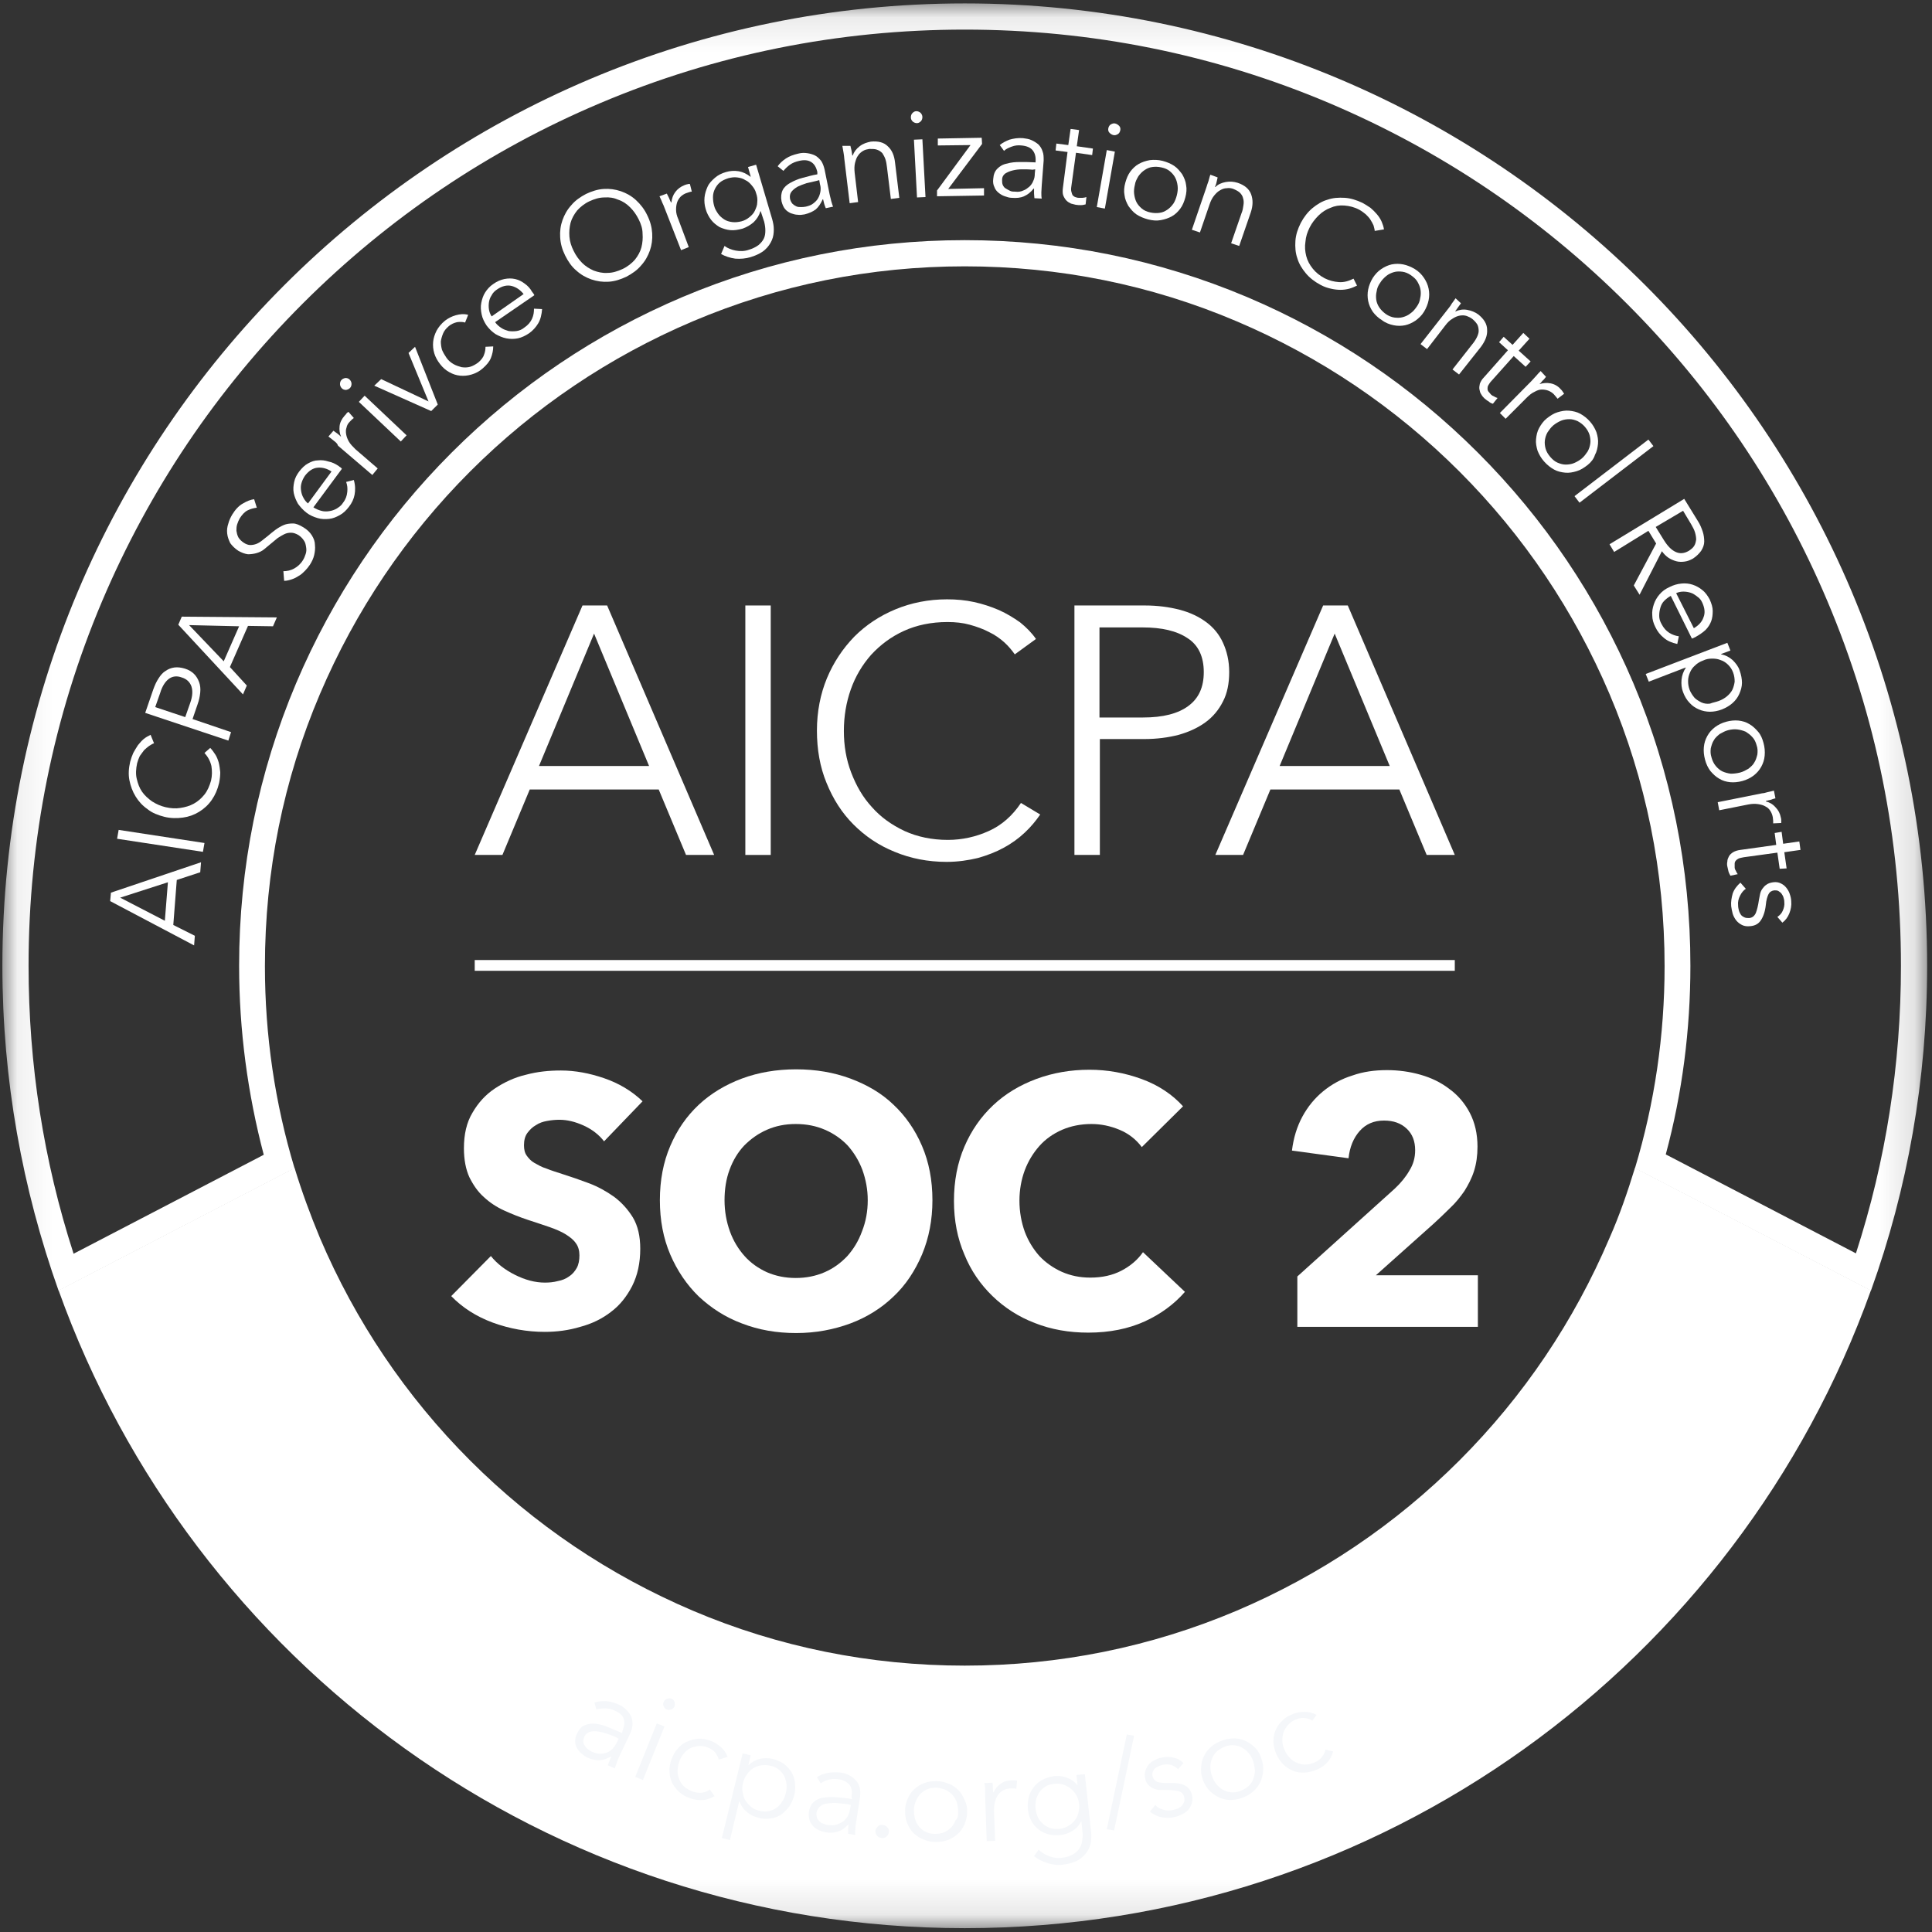 <svg width="56" height="56" viewBox="0 0 56 56" fill="none" xmlns="http://www.w3.org/2000/svg">
<rect x="0" y="0" width="56" height="56" fill="#333333" stroke="none"/>
<g clip-path="url(#clip0_3220_3675)">
<mask id="mask0_3220_3675" style="mask-type:luminance" maskUnits="userSpaceOnUse" x="0" y="0" width="56" height="56">
<path d="M55.859 0.099H0.069V55.889H55.859V0.099Z" fill="white"/>
</mask>
<g mask="url(#mask0_3220_3675)">
<path d="M27.964 0.858C31.624 0.858 35.183 1.572 38.53 2.989C41.766 4.362 44.667 6.314 47.156 8.802C49.644 11.291 51.608 14.203 52.969 17.427C54.386 20.775 55.1 24.323 55.1 27.994C55.1 30.851 54.665 33.64 53.795 36.329L48.283 33.461C48.762 31.687 48.997 29.846 48.997 27.994C48.997 25.149 48.439 22.393 47.345 19.804C46.285 17.305 44.768 15.051 42.837 13.12C40.907 11.19 38.653 9.673 36.154 8.613C33.565 7.519 30.809 6.961 27.964 6.961C25.119 6.961 22.363 7.519 19.774 8.613C17.275 9.673 15.021 11.19 13.09 13.12C11.16 15.051 9.643 17.305 8.583 19.804C7.489 22.393 6.931 25.149 6.931 27.994C6.931 29.857 7.177 31.698 7.645 33.472L2.133 36.34C1.263 33.651 0.828 30.851 0.828 27.994C0.828 24.334 1.542 20.775 2.959 17.427C4.331 14.192 6.284 11.291 8.772 8.802C11.261 6.314 14.173 4.35 17.397 2.989C20.745 1.572 24.304 0.858 27.964 0.858ZM27.964 0.099C12.555 0.099 0.069 12.585 0.069 27.994C0.069 31.297 0.649 34.466 1.698 37.411L8.538 33.863C7.969 31.977 7.679 30.014 7.679 28.005C7.679 25.26 8.214 22.605 9.274 20.116C10.301 17.706 11.763 15.531 13.626 13.667C15.489 11.804 17.665 10.342 20.075 9.316C22.575 8.256 25.23 7.72 27.964 7.72C30.698 7.72 33.364 8.256 35.852 9.316C38.263 10.342 40.438 11.804 42.302 13.667C44.165 15.531 45.627 17.706 46.653 20.116C47.713 22.616 48.249 25.271 48.249 28.005C48.249 30.014 47.959 31.977 47.39 33.863L54.23 37.411C55.29 34.466 55.859 31.297 55.859 27.994C55.859 12.585 43.373 0.099 27.964 0.099Z" fill="#fff"/>
<path d="M27.964 55.889C40.07 55.889 50.369 48.179 54.23 37.4L47.39 33.852C47.178 34.544 46.944 35.224 46.653 35.883C45.627 38.293 44.165 40.468 42.302 42.332C40.439 44.195 38.263 45.657 35.853 46.684C33.353 47.743 30.698 48.279 27.964 48.279C25.23 48.279 22.564 47.743 20.075 46.684C17.665 45.657 15.489 44.195 13.626 42.332C11.763 40.468 10.301 38.293 9.274 35.883C8.995 35.213 8.75 34.544 8.538 33.852L1.698 37.4C5.559 48.179 15.858 55.889 27.964 55.889Z" fill="#fff"/>
<path d="M14.563 24.781H13.76L16.884 17.55H17.598L20.7 24.781H19.885L19.093 22.884H15.355L14.563 24.781ZM15.623 22.203H18.814L17.219 18.365L15.623 22.203Z" fill="#fff"/>
<path d="M22.329 24.781H21.604V17.55H22.34V24.781H22.329Z" fill="#fff"/>
<path d="M30.151 23.609C30.028 23.788 29.883 23.966 29.704 24.133C29.526 24.301 29.325 24.446 29.102 24.568C28.879 24.691 28.622 24.792 28.343 24.87C28.064 24.937 27.763 24.982 27.439 24.982C26.893 24.982 26.39 24.881 25.933 24.691C25.464 24.502 25.074 24.234 24.739 23.899C24.404 23.564 24.148 23.163 23.958 22.694C23.768 22.236 23.679 21.723 23.679 21.177C23.679 20.63 23.78 20.116 23.969 19.659C24.159 19.202 24.427 18.8 24.762 18.454C25.096 18.119 25.498 17.851 25.955 17.662C26.413 17.472 26.915 17.372 27.451 17.372C27.718 17.372 27.975 17.394 28.232 17.45C28.488 17.506 28.723 17.584 28.957 17.684C29.18 17.784 29.381 17.907 29.57 18.041C29.749 18.186 29.905 18.342 30.028 18.521L29.414 18.967C29.336 18.856 29.236 18.733 29.113 18.621C28.99 18.51 28.834 18.398 28.667 18.32C28.499 18.231 28.31 18.164 28.109 18.108C27.908 18.052 27.696 18.03 27.462 18.03C26.993 18.03 26.569 18.119 26.201 18.287C25.833 18.454 25.52 18.688 25.252 18.978C24.996 19.268 24.795 19.603 24.661 19.983C24.527 20.362 24.46 20.764 24.46 21.188C24.46 21.612 24.527 22.014 24.672 22.393C24.817 22.772 25.007 23.107 25.275 23.397C25.531 23.687 25.844 23.91 26.223 24.089C26.591 24.256 27.015 24.345 27.473 24.345C27.886 24.345 28.287 24.256 28.656 24.089C29.035 23.921 29.347 23.642 29.593 23.274L30.151 23.609Z" fill="#fff"/>
<path d="M31.143 17.55H33.185C33.553 17.55 33.888 17.595 34.189 17.673C34.491 17.751 34.748 17.874 34.959 18.03C35.172 18.186 35.339 18.387 35.45 18.633C35.562 18.878 35.629 19.157 35.629 19.481C35.629 19.804 35.573 20.094 35.45 20.329C35.328 20.574 35.16 20.775 34.948 20.931C34.736 21.087 34.48 21.21 34.167 21.299C33.866 21.377 33.531 21.422 33.163 21.422H31.88V24.781H31.143V17.55ZM31.88 20.797H33.13C33.71 20.797 34.145 20.686 34.446 20.462C34.748 20.239 34.892 19.916 34.892 19.481C34.892 19.034 34.736 18.699 34.424 18.499C34.111 18.287 33.676 18.186 33.118 18.186H31.869V20.797H31.88Z" fill="#fff"/>
<path d="M36.031 24.781H35.227L38.352 17.55H39.066L42.168 24.781H41.353L40.561 22.884H36.823L36.031 24.781ZM37.091 22.203H40.282L38.686 18.365L37.091 22.203Z" fill="#fff"/>
<path d="M17.509 33.082C17.364 32.892 17.163 32.736 16.917 32.624C16.672 32.513 16.438 32.457 16.215 32.457C16.103 32.457 15.98 32.468 15.857 32.491C15.735 32.513 15.634 32.547 15.534 32.613C15.433 32.669 15.355 32.747 15.288 32.837C15.221 32.926 15.188 33.048 15.188 33.194C15.188 33.316 15.21 33.417 15.266 33.495C15.322 33.573 15.389 33.651 15.489 33.707C15.59 33.763 15.701 33.83 15.846 33.874C15.98 33.93 16.136 33.975 16.304 34.031C16.549 34.108 16.806 34.198 17.074 34.298C17.341 34.399 17.576 34.532 17.799 34.689C18.022 34.856 18.201 35.057 18.346 35.291C18.491 35.537 18.558 35.838 18.558 36.195C18.558 36.608 18.48 36.965 18.323 37.277C18.167 37.579 17.966 37.835 17.71 38.025C17.453 38.226 17.152 38.371 16.817 38.46C16.482 38.561 16.136 38.605 15.79 38.605C15.277 38.605 14.775 38.516 14.284 38.337C13.804 38.159 13.403 37.902 13.079 37.568L14.228 36.407C14.407 36.63 14.641 36.809 14.931 36.954C15.221 37.099 15.512 37.177 15.79 37.177C15.924 37.177 16.047 37.166 16.17 37.132C16.293 37.11 16.404 37.065 16.493 36.999C16.583 36.943 16.661 36.853 16.717 36.753C16.772 36.653 16.795 36.53 16.795 36.385C16.795 36.251 16.761 36.128 16.694 36.039C16.627 35.938 16.527 35.86 16.404 35.782C16.281 35.704 16.125 35.637 15.936 35.57C15.746 35.503 15.534 35.436 15.3 35.358C15.065 35.28 14.842 35.191 14.619 35.09C14.396 34.99 14.195 34.856 14.028 34.7C13.849 34.544 13.715 34.343 13.604 34.12C13.503 33.897 13.447 33.618 13.447 33.283C13.447 32.881 13.525 32.535 13.693 32.256C13.86 31.966 14.072 31.732 14.34 31.553C14.608 31.375 14.909 31.23 15.244 31.152C15.579 31.062 15.913 31.029 16.259 31.029C16.672 31.029 17.085 31.107 17.509 31.252C17.933 31.397 18.312 31.62 18.625 31.922L17.509 33.082Z" fill="#fff"/>
<path d="M27.027 34.789C27.027 35.358 26.926 35.883 26.725 36.363C26.525 36.831 26.257 37.244 25.9 37.579C25.554 37.913 25.13 38.181 24.65 38.36C24.17 38.538 23.646 38.639 23.077 38.639C22.508 38.639 21.994 38.549 21.503 38.36C21.024 38.181 20.611 37.913 20.254 37.579C19.908 37.244 19.629 36.831 19.428 36.363C19.227 35.894 19.127 35.369 19.127 34.789C19.127 34.209 19.227 33.684 19.428 33.216C19.629 32.747 19.897 32.357 20.254 32.022C20.6 31.698 21.024 31.442 21.503 31.263C21.983 31.085 22.508 30.995 23.077 30.995C23.646 30.995 24.17 31.085 24.65 31.263C25.13 31.442 25.554 31.687 25.9 32.022C26.245 32.346 26.525 32.747 26.725 33.216C26.926 33.684 27.027 34.209 27.027 34.789ZM25.152 34.789C25.152 34.477 25.096 34.187 24.996 33.908C24.895 33.64 24.75 33.406 24.572 33.205C24.393 33.015 24.17 32.859 23.913 32.747C23.657 32.636 23.378 32.58 23.065 32.58C22.753 32.58 22.485 32.636 22.229 32.747C21.972 32.859 21.76 33.015 21.57 33.205C21.392 33.395 21.247 33.629 21.146 33.908C21.046 34.175 21.001 34.477 21.001 34.789C21.001 35.113 21.057 35.414 21.157 35.693C21.258 35.972 21.403 36.206 21.581 36.407C21.76 36.608 21.983 36.764 22.229 36.876C22.485 36.987 22.764 37.043 23.065 37.043C23.367 37.043 23.646 36.987 23.902 36.876C24.159 36.764 24.371 36.608 24.561 36.407C24.739 36.206 24.884 35.972 24.985 35.693C25.096 35.414 25.152 35.113 25.152 34.789Z" fill="#fff"/>
<path d="M33.175 38.304C32.706 38.516 32.159 38.627 31.546 38.627C30.988 38.627 30.475 38.538 29.995 38.349C29.526 38.17 29.113 37.902 28.767 37.567C28.422 37.233 28.142 36.831 27.953 36.362C27.752 35.894 27.651 35.38 27.651 34.811C27.651 34.231 27.752 33.707 27.953 33.238C28.154 32.769 28.433 32.368 28.79 32.033C29.147 31.698 29.56 31.453 30.039 31.274C30.519 31.096 31.032 31.007 31.579 31.007C32.093 31.007 32.594 31.096 33.085 31.274C33.576 31.453 33.978 31.721 34.291 32.067L33.096 33.249C32.929 33.026 32.717 32.859 32.449 32.747C32.182 32.636 31.914 32.58 31.635 32.58C31.334 32.58 31.044 32.636 30.787 32.747C30.53 32.859 30.307 33.015 30.128 33.216C29.95 33.417 29.805 33.651 29.704 33.919C29.604 34.187 29.549 34.488 29.549 34.8C29.549 35.124 29.604 35.425 29.704 35.704C29.805 35.972 29.95 36.206 30.128 36.407C30.307 36.597 30.53 36.753 30.776 36.864C31.032 36.976 31.3 37.032 31.602 37.032C31.947 37.032 32.249 36.965 32.505 36.831C32.762 36.697 32.974 36.519 33.13 36.295L34.346 37.445C34.034 37.802 33.644 38.092 33.175 38.304Z" fill="#fff"/>
<path d="M37.604 38.427V36.999L40.427 34.454C40.606 34.287 40.751 34.108 40.852 33.93C40.963 33.752 41.019 33.562 41.019 33.339C41.019 33.082 40.941 32.87 40.773 32.714C40.606 32.558 40.394 32.48 40.115 32.48C39.825 32.48 39.59 32.58 39.412 32.781C39.233 32.982 39.122 33.249 39.088 33.573L37.448 33.35C37.493 32.982 37.593 32.658 37.749 32.368C37.906 32.078 38.107 31.832 38.352 31.631C38.598 31.431 38.876 31.274 39.2 31.174C39.513 31.063 39.847 31.018 40.204 31.018C40.539 31.018 40.863 31.063 41.175 31.152C41.487 31.241 41.766 31.375 42.012 31.565C42.257 31.743 42.458 31.978 42.603 32.256C42.748 32.535 42.826 32.859 42.826 33.238C42.826 33.495 42.793 33.729 42.726 33.941C42.659 34.153 42.559 34.343 42.447 34.522C42.324 34.7 42.19 34.867 42.034 35.012C41.878 35.169 41.722 35.314 41.554 35.47L39.88 36.965H42.837V38.46H37.604V38.427Z" fill="#fff"/>
<path d="M42.168 27.827H13.76V28.139H42.168V27.827Z" fill="#fff"/>
<path d="M5.648 27.124L5.626 27.403L3.193 26.119L3.216 25.874L5.827 24.993L5.804 25.283L5.124 25.506L5.023 26.811L5.648 27.124ZM4.778 26.689L4.867 25.573L3.483 26.019L4.778 26.689Z" fill="#fff"/>
<path d="M5.927 24.435L5.882 24.691L3.394 24.312L3.439 24.055L5.927 24.435Z" fill="#fff"/>
<path d="M6.094 21.679C6.15 21.735 6.195 21.801 6.239 21.868C6.284 21.935 6.317 22.024 6.34 22.103C6.362 22.192 6.373 22.281 6.384 22.382C6.384 22.482 6.373 22.582 6.351 22.694C6.306 22.884 6.239 23.04 6.139 23.185C6.038 23.33 5.916 23.442 5.771 23.531C5.626 23.62 5.469 23.676 5.302 23.698C5.135 23.721 4.945 23.721 4.766 23.676C4.588 23.631 4.409 23.564 4.275 23.453C4.13 23.352 4.019 23.23 3.93 23.085C3.84 22.939 3.785 22.783 3.751 22.616C3.718 22.448 3.729 22.27 3.773 22.08C3.796 21.991 3.829 21.902 3.863 21.824C3.907 21.746 3.952 21.668 3.997 21.601C4.052 21.534 4.108 21.467 4.164 21.422C4.231 21.366 4.298 21.333 4.365 21.299L4.465 21.545C4.421 21.556 4.376 21.589 4.32 21.623C4.275 21.656 4.22 21.701 4.175 21.746C4.13 21.801 4.097 21.857 4.052 21.913C4.019 21.98 3.997 22.047 3.974 22.125C3.941 22.281 3.93 22.437 3.963 22.571C3.997 22.716 4.041 22.839 4.119 22.951C4.197 23.062 4.298 23.151 4.409 23.23C4.532 23.308 4.655 23.363 4.8 23.397C4.945 23.43 5.09 23.442 5.224 23.419C5.369 23.397 5.492 23.363 5.614 23.297C5.737 23.23 5.838 23.14 5.927 23.029C6.016 22.917 6.072 22.783 6.117 22.627C6.15 22.482 6.15 22.348 6.128 22.203C6.094 22.058 6.027 21.935 5.927 21.824L6.094 21.679Z" fill="#fff"/>
<path d="M4.209 20.663L4.443 19.983C4.488 19.86 4.532 19.759 4.599 19.659C4.655 19.57 4.722 19.492 4.8 19.447C4.878 19.391 4.967 19.358 5.057 19.347C5.146 19.335 5.246 19.347 5.358 19.38C5.47 19.414 5.559 19.469 5.626 19.536C5.693 19.603 5.737 19.681 5.771 19.771C5.804 19.86 5.815 19.96 5.804 20.072C5.793 20.183 5.771 20.295 5.726 20.418L5.581 20.842L6.697 21.221L6.619 21.467L4.209 20.663ZM5.369 20.786L5.514 20.373C5.581 20.183 5.592 20.027 5.548 19.893C5.503 19.771 5.414 19.681 5.269 19.637C5.124 19.581 4.99 19.603 4.889 19.681C4.789 19.759 4.7 19.893 4.644 20.083L4.499 20.496L5.369 20.786Z" fill="#fff"/>
<path d="M7.154 19.871L7.043 20.128L5.168 18.108L5.269 17.874L8.025 17.896L7.913 18.153L7.188 18.142L6.664 19.335L7.154 19.871ZM6.485 19.168L6.931 18.153L5.481 18.119L6.485 19.168Z" fill="#fff"/>
<path d="M7.444 14.716C7.355 14.727 7.266 14.749 7.176 14.794C7.087 14.839 7.02 14.917 6.953 15.017C6.92 15.073 6.898 15.129 6.875 15.196C6.853 15.263 6.853 15.33 6.853 15.385C6.864 15.452 6.875 15.508 6.909 15.575C6.942 15.631 6.998 15.687 7.065 15.731C7.132 15.776 7.199 15.798 7.255 15.798C7.31 15.798 7.377 15.787 7.433 15.765C7.489 15.743 7.545 15.709 7.6 15.664C7.656 15.62 7.712 15.575 7.768 15.531C7.835 15.475 7.913 15.408 7.991 15.352C8.069 15.296 8.147 15.252 8.225 15.218C8.303 15.185 8.393 15.173 8.493 15.173C8.582 15.173 8.683 15.218 8.794 15.285C8.906 15.352 8.984 15.43 9.04 15.519C9.096 15.609 9.129 15.698 9.129 15.798C9.14 15.899 9.129 15.988 9.107 16.088C9.084 16.189 9.04 16.278 8.984 16.367C8.939 16.434 8.895 16.49 8.839 16.546C8.783 16.602 8.727 16.657 8.66 16.691C8.594 16.736 8.527 16.769 8.46 16.791C8.393 16.814 8.315 16.836 8.236 16.836L8.214 16.557C8.315 16.557 8.426 16.535 8.527 16.479C8.627 16.423 8.716 16.345 8.783 16.233C8.817 16.178 8.839 16.122 8.861 16.055C8.884 15.988 8.884 15.921 8.872 15.854C8.861 15.787 8.85 15.72 8.806 15.664C8.772 15.609 8.716 15.553 8.649 15.508C8.571 15.464 8.504 15.441 8.437 15.441C8.37 15.441 8.303 15.452 8.236 15.486C8.17 15.519 8.114 15.553 8.047 15.597C7.991 15.642 7.924 15.698 7.857 15.754C7.79 15.809 7.723 15.865 7.656 15.921C7.589 15.977 7.511 16.01 7.433 16.033C7.355 16.055 7.266 16.066 7.188 16.066C7.098 16.055 7.009 16.021 6.909 15.966C6.808 15.899 6.73 15.821 6.674 15.743C6.63 15.653 6.596 15.564 6.585 15.464C6.574 15.363 6.585 15.274 6.619 15.173C6.641 15.084 6.685 14.995 6.73 14.917C6.819 14.772 6.92 14.66 7.043 14.593C7.154 14.526 7.266 14.482 7.366 14.47L7.444 14.716Z" fill="#fff"/>
<path d="M9.821 13.511C9.832 13.522 9.843 13.533 9.866 13.544C9.877 13.556 9.899 13.567 9.91 13.589L9.084 14.705C9.151 14.75 9.23 14.783 9.308 14.805C9.386 14.828 9.464 14.828 9.542 14.816C9.62 14.805 9.687 14.783 9.765 14.738C9.832 14.694 9.899 14.649 9.944 14.571C10.022 14.471 10.055 14.37 10.066 14.259C10.078 14.147 10.066 14.058 10.033 13.969L10.256 13.913C10.301 14.069 10.301 14.214 10.278 14.337C10.256 14.46 10.2 14.582 10.111 14.694C10.033 14.794 9.955 14.872 9.854 14.928C9.754 14.984 9.654 15.028 9.542 15.04C9.43 15.051 9.319 15.051 9.207 15.017C9.096 14.984 8.984 14.939 8.884 14.861C8.783 14.783 8.705 14.694 8.638 14.604C8.582 14.504 8.538 14.404 8.515 14.292C8.493 14.181 8.504 14.08 8.527 13.969C8.549 13.857 8.605 13.757 8.672 13.667C8.75 13.567 8.839 13.478 8.928 13.433C9.029 13.377 9.118 13.344 9.218 13.344C9.319 13.332 9.419 13.344 9.52 13.377C9.631 13.399 9.72 13.444 9.821 13.511ZM9.609 13.667C9.475 13.578 9.341 13.544 9.207 13.556C9.073 13.567 8.951 13.645 8.839 13.79C8.794 13.857 8.761 13.924 8.739 14.002C8.716 14.08 8.716 14.147 8.727 14.225C8.739 14.303 8.761 14.37 8.794 14.426C8.828 14.493 8.873 14.549 8.928 14.593L9.609 13.667Z" fill="#fff"/>
<path d="M9.676 12.775C9.62 12.73 9.565 12.685 9.52 12.652L9.665 12.485C9.698 12.507 9.743 12.54 9.788 12.574C9.832 12.607 9.866 12.641 9.888 12.663C9.843 12.563 9.832 12.462 9.843 12.351C9.855 12.239 9.91 12.139 9.989 12.049C10.011 12.027 10.033 12.005 10.044 11.982C10.067 11.96 10.078 11.949 10.1 11.938L10.256 12.116C10.245 12.127 10.223 12.139 10.2 12.161C10.178 12.183 10.156 12.206 10.134 12.228C10.089 12.273 10.056 12.328 10.044 12.395C10.022 12.451 10.022 12.518 10.033 12.585C10.044 12.652 10.067 12.719 10.111 12.797C10.156 12.875 10.223 12.942 10.301 13.02L10.948 13.578L10.792 13.768L9.799 12.92C9.777 12.853 9.732 12.819 9.676 12.775Z" fill="#fff"/>
<path d="M10.133 11.001C10.167 11.034 10.189 11.079 10.189 11.123C10.189 11.168 10.178 11.213 10.145 11.246C10.111 11.28 10.078 11.291 10.033 11.302C9.988 11.302 9.944 11.291 9.91 11.257C9.877 11.224 9.855 11.179 9.855 11.134C9.855 11.09 9.866 11.045 9.899 11.012C9.933 10.978 9.966 10.967 10.011 10.956C10.055 10.956 10.1 10.967 10.133 11.001ZM11.785 12.618L11.617 12.797L10.401 11.648L10.569 11.469L11.785 12.618Z" fill="#fff"/>
<path d="M12.689 11.726L12.499 11.915L10.848 11.179L11.049 10.989L12.421 11.636L11.841 10.231L12.03 10.052L12.689 11.726Z" fill="#fff"/>
<path d="M13.481 9.349C13.414 9.327 13.325 9.327 13.247 9.338C13.157 9.36 13.079 9.394 13.012 9.45C12.934 9.516 12.878 9.583 12.845 9.661C12.812 9.74 12.789 9.818 12.778 9.896C12.778 9.974 12.789 10.063 12.812 10.141C12.845 10.219 12.89 10.297 12.945 10.376C13.001 10.454 13.068 10.509 13.146 10.554C13.224 10.599 13.303 10.621 13.38 10.643C13.459 10.655 13.548 10.655 13.626 10.632C13.704 10.61 13.782 10.565 13.86 10.509C13.938 10.443 14.005 10.364 14.028 10.286C14.061 10.208 14.072 10.13 14.072 10.052L14.296 10.041C14.296 10.152 14.273 10.264 14.229 10.376C14.184 10.487 14.106 10.576 13.994 10.677C13.894 10.766 13.782 10.822 13.671 10.855C13.559 10.889 13.447 10.9 13.336 10.889C13.224 10.878 13.124 10.844 13.024 10.788C12.923 10.733 12.834 10.655 12.756 10.554C12.678 10.454 12.622 10.353 12.588 10.242C12.555 10.13 12.544 10.019 12.555 9.907C12.566 9.795 12.6 9.695 12.655 9.583C12.711 9.483 12.789 9.383 12.901 9.293C12.99 9.226 13.091 9.171 13.213 9.137C13.336 9.104 13.447 9.092 13.57 9.126L13.481 9.349Z" fill="#fff"/>
<path d="M15.422 8.457C15.434 8.468 15.445 8.49 15.456 8.501C15.467 8.512 15.478 8.535 15.489 8.557L14.351 9.338C14.396 9.405 14.463 9.461 14.53 9.505C14.597 9.55 14.664 9.572 14.742 9.595C14.82 9.606 14.898 9.606 14.976 9.595C15.054 9.584 15.132 9.55 15.199 9.494C15.3 9.427 15.378 9.338 15.422 9.238C15.467 9.137 15.478 9.048 15.478 8.947L15.713 8.959C15.701 9.115 15.668 9.26 15.601 9.371C15.534 9.483 15.445 9.584 15.333 9.662C15.233 9.729 15.121 9.784 15.01 9.807C14.898 9.829 14.787 9.829 14.675 9.807C14.563 9.784 14.463 9.74 14.363 9.684C14.262 9.617 14.184 9.539 14.106 9.438C14.039 9.338 13.983 9.226 13.961 9.115C13.938 9.003 13.927 8.892 13.95 8.78C13.972 8.669 14.005 8.568 14.061 8.479C14.117 8.39 14.195 8.3 14.296 8.233C14.407 8.155 14.508 8.111 14.619 8.088C14.731 8.066 14.831 8.066 14.932 8.088C15.032 8.111 15.121 8.155 15.21 8.222C15.289 8.278 15.367 8.356 15.422 8.457ZM15.177 8.523C15.077 8.401 14.965 8.323 14.831 8.289C14.697 8.256 14.552 8.289 14.407 8.39C14.34 8.434 14.284 8.49 14.251 8.557C14.206 8.624 14.184 8.691 14.173 8.758C14.162 8.825 14.162 8.903 14.173 8.97C14.184 9.037 14.206 9.104 14.251 9.171L15.177 8.523Z" fill="#fff"/>
<path d="M18.759 6.236C18.848 6.414 18.892 6.582 18.904 6.76C18.915 6.939 18.892 7.106 18.837 7.263C18.781 7.419 18.703 7.564 18.58 7.698C18.468 7.832 18.323 7.932 18.156 8.021C17.989 8.099 17.821 8.155 17.643 8.166C17.464 8.177 17.308 8.155 17.141 8.099C16.985 8.044 16.84 7.965 16.706 7.843C16.572 7.731 16.471 7.586 16.382 7.408C16.293 7.229 16.248 7.062 16.237 6.883C16.226 6.705 16.248 6.537 16.304 6.381C16.36 6.225 16.438 6.08 16.561 5.946C16.672 5.812 16.817 5.712 16.985 5.622C17.152 5.544 17.319 5.488 17.498 5.477C17.676 5.466 17.832 5.488 18 5.544C18.156 5.6 18.301 5.678 18.435 5.801C18.569 5.924 18.68 6.069 18.759 6.236ZM18.513 6.359C18.446 6.225 18.368 6.113 18.268 6.013C18.167 5.912 18.056 5.834 17.922 5.79C17.799 5.734 17.665 5.712 17.52 5.723C17.375 5.723 17.23 5.767 17.085 5.834C16.94 5.901 16.817 6.002 16.728 6.102C16.639 6.214 16.572 6.336 16.538 6.459C16.505 6.593 16.494 6.727 16.505 6.861C16.516 7.006 16.561 7.14 16.628 7.274C16.694 7.408 16.773 7.519 16.873 7.62C16.973 7.72 17.085 7.787 17.208 7.843C17.33 7.887 17.464 7.921 17.609 7.91C17.754 7.91 17.899 7.865 18.044 7.798C18.189 7.731 18.312 7.631 18.401 7.53C18.491 7.419 18.558 7.296 18.591 7.173C18.625 7.039 18.636 6.905 18.625 6.772C18.625 6.626 18.58 6.493 18.513 6.359Z" fill="#fff"/>
<path d="M19.194 5.868C19.172 5.801 19.138 5.745 19.116 5.689L19.328 5.611C19.35 5.656 19.372 5.7 19.395 5.745C19.417 5.801 19.428 5.834 19.451 5.868H19.462C19.473 5.756 19.506 5.656 19.573 5.567C19.64 5.477 19.729 5.41 19.841 5.366C19.875 5.355 19.897 5.343 19.919 5.343C19.941 5.332 19.964 5.332 19.997 5.332L20.053 5.555C20.042 5.555 20.02 5.555 19.986 5.567C19.953 5.578 19.919 5.589 19.886 5.6C19.83 5.622 19.774 5.656 19.729 5.7C19.685 5.745 19.651 5.801 19.629 5.857C19.607 5.924 19.596 5.991 19.596 6.08C19.596 6.169 19.618 6.258 19.663 6.359L19.964 7.162L19.741 7.251L19.261 6.024C19.25 5.991 19.227 5.935 19.194 5.868Z" fill="#fff"/>
<path d="M21.001 7.129C21.09 7.196 21.202 7.24 21.325 7.263C21.447 7.285 21.581 7.285 21.704 7.24C21.816 7.207 21.905 7.162 21.983 7.106C22.05 7.051 22.106 6.984 22.139 6.917C22.172 6.85 22.184 6.772 22.184 6.682C22.184 6.604 22.172 6.515 22.15 6.426L22.05 6.124H22.039C22.005 6.247 21.938 6.348 21.849 6.437C21.748 6.526 21.648 6.582 21.525 6.627C21.403 6.66 21.28 6.682 21.168 6.671C21.057 6.66 20.956 6.627 20.856 6.582C20.767 6.526 20.677 6.459 20.61 6.37C20.544 6.281 20.488 6.18 20.454 6.058C20.421 5.946 20.41 5.834 20.421 5.723C20.432 5.611 20.465 5.511 20.51 5.41C20.555 5.31 20.633 5.232 20.722 5.154C20.811 5.076 20.923 5.02 21.046 4.986C21.157 4.953 21.28 4.942 21.414 4.964C21.537 4.986 21.648 5.042 21.748 5.12H21.76L21.682 4.841L21.916 4.774L22.384 6.359C22.407 6.448 22.429 6.537 22.429 6.649C22.429 6.749 22.418 6.861 22.373 6.961C22.329 7.062 22.262 7.162 22.172 7.24C22.072 7.33 21.938 7.396 21.76 7.452C21.615 7.497 21.459 7.508 21.313 7.497C21.157 7.475 21.023 7.43 20.901 7.363L21.001 7.129ZM20.7 5.968C20.722 6.058 20.767 6.124 20.811 6.191C20.856 6.258 20.923 6.314 20.99 6.359C21.057 6.403 21.135 6.426 21.224 6.437C21.313 6.448 21.403 6.437 21.492 6.415C21.581 6.392 21.659 6.348 21.726 6.292C21.793 6.236 21.849 6.18 21.883 6.102C21.916 6.024 21.949 5.957 21.949 5.868C21.96 5.779 21.949 5.689 21.916 5.6C21.894 5.511 21.849 5.444 21.793 5.377C21.737 5.31 21.682 5.254 21.604 5.221C21.537 5.176 21.459 5.154 21.369 5.143C21.28 5.131 21.202 5.143 21.113 5.165C21.012 5.198 20.934 5.232 20.867 5.288C20.8 5.343 20.756 5.41 20.722 5.477C20.689 5.544 20.666 5.622 20.666 5.712C20.666 5.801 20.677 5.89 20.7 5.968Z" fill="#fff"/>
<path d="M23.691 4.986C23.657 4.841 23.601 4.752 23.512 4.696C23.423 4.64 23.311 4.629 23.166 4.663C23.066 4.685 22.976 4.718 22.898 4.774C22.82 4.83 22.764 4.886 22.708 4.953L22.541 4.819C22.597 4.741 22.675 4.663 22.776 4.596C22.876 4.529 22.999 4.484 23.144 4.451C23.233 4.428 23.322 4.428 23.4 4.44C23.479 4.451 23.556 4.473 23.623 4.506C23.691 4.54 23.746 4.596 23.802 4.663C23.846 4.73 23.88 4.819 23.902 4.919L24.047 5.633C24.059 5.7 24.081 5.756 24.092 5.823C24.114 5.89 24.126 5.946 24.148 5.99L23.936 6.035C23.925 6.002 23.902 5.957 23.891 5.912C23.88 5.868 23.869 5.823 23.858 5.778H23.846C23.791 5.901 23.724 6.002 23.646 6.069C23.556 6.136 23.456 6.18 23.322 6.214C23.255 6.225 23.188 6.236 23.121 6.225C23.055 6.225 22.988 6.202 22.92 6.18C22.854 6.147 22.798 6.113 22.753 6.057C22.708 6.002 22.675 5.924 22.653 5.834C22.631 5.712 22.642 5.6 22.686 5.511C22.731 5.421 22.809 5.354 22.909 5.299C23.01 5.243 23.133 5.187 23.267 5.154C23.4 5.12 23.545 5.076 23.691 5.053V4.986ZM23.668 5.243C23.568 5.265 23.467 5.288 23.378 5.31C23.277 5.343 23.188 5.377 23.121 5.41C23.043 5.455 22.988 5.5 22.943 5.555C22.898 5.611 22.887 5.678 22.898 5.756C22.909 5.812 22.932 5.857 22.965 5.901C22.999 5.935 23.032 5.957 23.077 5.979C23.121 6.002 23.166 6.002 23.211 6.002C23.255 6.002 23.3 6.002 23.356 5.99C23.445 5.968 23.512 5.946 23.568 5.901C23.623 5.857 23.679 5.812 23.713 5.745C23.746 5.689 23.768 5.622 23.78 5.555C23.791 5.488 23.791 5.41 23.768 5.343L23.746 5.221L23.668 5.243Z" fill="#fff"/>
<path d="M24.65 4.228C24.661 4.272 24.672 4.317 24.684 4.373C24.695 4.428 24.695 4.473 24.706 4.507H24.717C24.751 4.406 24.817 4.317 24.918 4.239C25.018 4.161 25.13 4.127 25.241 4.105C25.453 4.083 25.621 4.127 25.732 4.239C25.855 4.35 25.922 4.507 25.944 4.719L26.067 5.734L25.822 5.767L25.71 4.852C25.699 4.763 25.688 4.685 25.665 4.618C25.643 4.551 25.61 4.495 25.576 4.44C25.532 4.395 25.487 4.362 25.42 4.339C25.364 4.317 25.286 4.317 25.197 4.317C25.13 4.328 25.074 4.339 25.018 4.373C24.963 4.406 24.907 4.451 24.873 4.507C24.828 4.562 24.806 4.64 24.784 4.719C24.762 4.808 24.762 4.897 24.773 5.009L24.873 5.857L24.628 5.89L24.472 4.596C24.472 4.551 24.46 4.495 24.449 4.417C24.438 4.35 24.427 4.283 24.416 4.228H24.65Z" fill="#fff"/>
<path d="M26.736 3.391C26.736 3.435 26.725 3.48 26.692 3.514C26.659 3.547 26.625 3.569 26.58 3.569C26.536 3.569 26.502 3.558 26.458 3.525C26.424 3.491 26.402 3.458 26.402 3.402C26.402 3.357 26.413 3.313 26.446 3.279C26.48 3.246 26.513 3.223 26.558 3.223C26.603 3.223 26.636 3.235 26.681 3.268C26.714 3.302 26.736 3.346 26.736 3.391ZM26.826 5.712L26.58 5.723L26.491 4.049L26.736 4.038L26.826 5.712Z" fill="#fff"/>
<path d="M28.466 4.172L27.484 5.477L28.522 5.455V5.667L27.16 5.689V5.522L28.131 4.205L27.183 4.216V4.016L28.455 3.993L28.466 4.172Z" fill="#fff"/>
<path d="M30.017 4.685C30.028 4.54 29.994 4.428 29.927 4.35C29.861 4.272 29.749 4.228 29.604 4.216C29.503 4.205 29.414 4.216 29.325 4.25C29.236 4.283 29.158 4.317 29.102 4.373L28.979 4.205C29.057 4.138 29.146 4.094 29.258 4.049C29.37 4.016 29.503 3.993 29.649 4.004C29.738 4.016 29.827 4.027 29.894 4.06C29.972 4.094 30.039 4.138 30.095 4.183C30.151 4.239 30.195 4.306 30.218 4.384C30.251 4.462 30.251 4.551 30.251 4.652L30.195 5.377C30.195 5.444 30.184 5.511 30.184 5.578C30.184 5.645 30.184 5.7 30.195 5.756L29.983 5.745C29.983 5.7 29.972 5.656 29.972 5.611C29.972 5.567 29.972 5.522 29.972 5.466H29.961C29.872 5.578 29.782 5.645 29.682 5.689C29.582 5.734 29.47 5.745 29.325 5.734C29.258 5.734 29.191 5.712 29.124 5.689C29.057 5.667 29.001 5.633 28.946 5.589C28.89 5.544 28.845 5.488 28.823 5.421C28.789 5.355 28.778 5.276 28.789 5.187C28.8 5.053 28.834 4.964 28.912 4.886C28.979 4.819 29.068 4.763 29.191 4.741C29.303 4.707 29.426 4.696 29.57 4.696C29.715 4.696 29.861 4.696 30.017 4.707V4.685ZM29.927 4.919C29.827 4.908 29.727 4.908 29.626 4.908C29.526 4.908 29.437 4.919 29.347 4.942C29.258 4.964 29.191 4.997 29.135 5.031C29.079 5.076 29.046 5.131 29.046 5.21C29.046 5.265 29.046 5.321 29.068 5.366C29.091 5.41 29.113 5.444 29.158 5.466C29.191 5.488 29.236 5.511 29.28 5.533C29.325 5.555 29.37 5.555 29.426 5.555C29.515 5.567 29.593 5.555 29.66 5.522C29.727 5.5 29.782 5.455 29.838 5.41C29.883 5.366 29.927 5.31 29.95 5.243C29.983 5.176 29.994 5.109 29.994 5.031L30.006 4.908L29.927 4.919Z" fill="#fff"/>
<path d="M31.657 4.495L31.188 4.428L31.054 5.399C31.043 5.466 31.043 5.511 31.054 5.555C31.066 5.6 31.077 5.633 31.088 5.656C31.11 5.678 31.133 5.7 31.166 5.712C31.2 5.723 31.233 5.734 31.267 5.734C31.3 5.734 31.334 5.734 31.378 5.734C31.412 5.734 31.456 5.723 31.49 5.712L31.467 5.924C31.423 5.935 31.378 5.946 31.334 5.946C31.289 5.946 31.233 5.946 31.177 5.935C31.133 5.924 31.088 5.912 31.043 5.901C30.999 5.879 30.954 5.857 30.91 5.812C30.876 5.779 30.843 5.723 30.82 5.667C30.798 5.611 30.798 5.533 30.809 5.444L30.943 4.406L30.597 4.361L30.619 4.161L30.965 4.205L31.032 3.737L31.278 3.77L31.211 4.239L31.679 4.306L31.657 4.495Z" fill="#fff"/>
<path d="M32.025 6.046L31.791 6.002L32.081 4.35L32.315 4.395L32.025 6.046ZM32.471 3.781C32.46 3.826 32.438 3.871 32.393 3.893C32.349 3.915 32.315 3.926 32.27 3.915C32.226 3.904 32.192 3.882 32.159 3.848C32.126 3.815 32.114 3.77 32.126 3.714C32.137 3.67 32.159 3.625 32.203 3.603C32.248 3.58 32.282 3.569 32.326 3.58C32.371 3.592 32.404 3.614 32.438 3.647C32.471 3.681 32.483 3.726 32.471 3.781Z" fill="#fff"/>
<path d="M34.357 5.723C34.324 5.846 34.279 5.957 34.212 6.046C34.145 6.136 34.067 6.214 33.967 6.27C33.867 6.325 33.766 6.359 33.643 6.381C33.521 6.403 33.409 6.392 33.275 6.359C33.152 6.325 33.041 6.281 32.94 6.214C32.84 6.147 32.773 6.058 32.706 5.968C32.651 5.868 32.606 5.767 32.595 5.656C32.572 5.544 32.583 5.422 32.617 5.299C32.651 5.176 32.695 5.065 32.762 4.975C32.829 4.886 32.907 4.808 33.007 4.752C33.108 4.696 33.208 4.663 33.331 4.641C33.443 4.629 33.565 4.629 33.699 4.663C33.822 4.696 33.933 4.741 34.034 4.808C34.134 4.875 34.201 4.964 34.268 5.053C34.324 5.154 34.368 5.254 34.38 5.366C34.402 5.477 34.391 5.6 34.357 5.723ZM34.112 5.656C34.134 5.567 34.145 5.477 34.134 5.388C34.123 5.299 34.101 5.221 34.067 5.154C34.034 5.087 33.978 5.02 33.911 4.964C33.844 4.908 33.766 4.875 33.666 4.853C33.565 4.83 33.476 4.83 33.398 4.841C33.309 4.853 33.242 4.886 33.175 4.931C33.108 4.975 33.052 5.031 32.996 5.109C32.952 5.187 32.907 5.265 32.896 5.355C32.874 5.444 32.862 5.533 32.874 5.622C32.885 5.712 32.907 5.79 32.94 5.857C32.974 5.924 33.03 5.991 33.097 6.046C33.164 6.102 33.242 6.136 33.342 6.158C33.443 6.18 33.532 6.18 33.61 6.169C33.699 6.158 33.766 6.125 33.833 6.08C33.9 6.035 33.956 5.979 34.012 5.901C34.056 5.834 34.09 5.745 34.112 5.656Z" fill="#fff"/>
<path d="M35.294 5.143C35.283 5.187 35.272 5.232 35.261 5.288C35.25 5.343 35.228 5.388 35.216 5.421H35.228C35.306 5.343 35.406 5.299 35.529 5.276C35.651 5.254 35.763 5.265 35.875 5.299C36.075 5.366 36.209 5.477 36.265 5.633C36.321 5.79 36.321 5.957 36.254 6.158L35.919 7.129L35.685 7.051L35.986 6.18C36.02 6.102 36.031 6.024 36.042 5.946C36.053 5.879 36.053 5.812 36.031 5.745C36.02 5.689 35.986 5.633 35.942 5.589C35.897 5.544 35.83 5.511 35.752 5.477C35.696 5.455 35.629 5.444 35.562 5.455C35.495 5.455 35.428 5.477 35.373 5.511C35.306 5.544 35.25 5.6 35.194 5.667C35.138 5.734 35.094 5.823 35.06 5.924L34.781 6.738L34.547 6.66L34.971 5.421C34.982 5.377 35.004 5.321 35.027 5.254C35.049 5.187 35.06 5.12 35.083 5.064L35.294 5.143Z" fill="#fff"/>
<path d="M39.334 8.278C39.267 8.311 39.189 8.345 39.111 8.367C39.032 8.389 38.943 8.401 38.854 8.401C38.765 8.401 38.664 8.389 38.575 8.367C38.475 8.345 38.374 8.311 38.274 8.256C38.106 8.166 37.961 8.055 37.85 7.921C37.738 7.787 37.649 7.642 37.604 7.486C37.548 7.329 37.537 7.162 37.548 6.984C37.56 6.805 37.615 6.638 37.705 6.459C37.794 6.292 37.906 6.147 38.039 6.035C38.173 5.924 38.319 5.834 38.475 5.79C38.631 5.734 38.798 5.723 38.977 5.734C39.155 5.745 39.322 5.801 39.49 5.879C39.568 5.924 39.646 5.968 39.724 6.024C39.791 6.08 39.858 6.147 39.914 6.214C39.97 6.281 40.014 6.348 40.048 6.426C40.081 6.504 40.104 6.571 40.115 6.649L39.847 6.693C39.847 6.649 39.825 6.593 39.814 6.537C39.791 6.481 39.758 6.426 39.724 6.37C39.691 6.314 39.635 6.258 39.59 6.214C39.535 6.169 39.479 6.124 39.401 6.08C39.256 6.002 39.111 5.968 38.965 5.957C38.82 5.946 38.687 5.968 38.564 6.024C38.441 6.069 38.319 6.147 38.218 6.247C38.117 6.348 38.028 6.459 37.961 6.593C37.894 6.727 37.85 6.861 37.839 7.006C37.816 7.151 37.828 7.285 37.861 7.419C37.894 7.553 37.961 7.675 38.051 7.787C38.14 7.899 38.252 7.988 38.396 8.066C38.53 8.133 38.664 8.166 38.809 8.177C38.955 8.189 39.099 8.144 39.233 8.077L39.334 8.278Z" fill="#fff"/>
<path d="M41.275 9.037C41.208 9.148 41.119 9.226 41.03 9.293C40.929 9.36 40.829 9.405 40.729 9.427C40.617 9.45 40.505 9.45 40.394 9.427C40.282 9.405 40.16 9.36 40.059 9.282C39.947 9.215 39.858 9.126 39.791 9.037C39.724 8.936 39.68 8.836 39.657 8.724C39.635 8.613 39.635 8.501 39.657 8.39C39.68 8.278 39.724 8.166 39.791 8.055C39.858 7.954 39.936 7.865 40.037 7.798C40.137 7.731 40.237 7.687 40.338 7.664C40.45 7.642 40.561 7.642 40.673 7.664C40.784 7.687 40.896 7.731 41.008 7.798C41.119 7.865 41.208 7.954 41.275 8.055C41.342 8.155 41.387 8.256 41.409 8.367C41.432 8.479 41.432 8.59 41.409 8.702C41.387 8.814 41.342 8.925 41.275 9.037ZM41.063 8.892C41.119 8.814 41.153 8.735 41.164 8.646C41.186 8.557 41.186 8.479 41.175 8.401C41.164 8.323 41.13 8.245 41.086 8.166C41.041 8.088 40.974 8.033 40.896 7.977C40.818 7.921 40.729 7.887 40.65 7.876C40.561 7.865 40.483 7.865 40.405 7.887C40.327 7.91 40.249 7.943 40.182 7.999C40.115 8.055 40.048 8.122 40.003 8.2C39.947 8.278 39.914 8.356 39.903 8.445C39.881 8.535 39.881 8.613 39.892 8.691C39.903 8.769 39.936 8.847 39.981 8.914C40.026 8.981 40.093 9.048 40.171 9.104C40.249 9.159 40.338 9.193 40.416 9.204C40.505 9.215 40.584 9.215 40.661 9.193C40.74 9.171 40.818 9.137 40.885 9.081C40.952 9.037 41.008 8.97 41.063 8.892Z" fill="#fff"/>
<path d="M42.347 8.791C42.324 8.825 42.291 8.869 42.257 8.914C42.224 8.959 42.201 8.992 42.179 9.026H42.19C42.291 8.981 42.402 8.959 42.525 8.981C42.648 9.003 42.759 9.048 42.849 9.115C43.016 9.249 43.105 9.394 43.105 9.561C43.116 9.729 43.049 9.885 42.927 10.052L42.291 10.855L42.101 10.71L42.67 9.985C42.726 9.918 42.77 9.851 42.804 9.784C42.837 9.717 42.86 9.65 42.86 9.595C42.86 9.528 42.849 9.472 42.826 9.416C42.793 9.36 42.748 9.305 42.681 9.249C42.625 9.204 42.57 9.182 42.514 9.159C42.447 9.137 42.38 9.137 42.313 9.148C42.246 9.159 42.168 9.193 42.101 9.238C42.023 9.282 41.956 9.349 41.889 9.438L41.364 10.119L41.175 9.974L41.978 8.947C42.001 8.914 42.045 8.869 42.079 8.802C42.123 8.747 42.157 8.691 42.19 8.646L42.347 8.791Z" fill="#fff"/>
<path d="M44.221 10.632L43.876 10.32L43.228 11.045C43.184 11.09 43.161 11.134 43.139 11.168C43.117 11.201 43.117 11.246 43.117 11.268C43.117 11.302 43.128 11.335 43.15 11.357C43.172 11.38 43.195 11.413 43.217 11.436C43.239 11.458 43.273 11.48 43.306 11.491C43.34 11.514 43.373 11.525 43.407 11.536L43.273 11.703C43.228 11.692 43.184 11.67 43.15 11.636C43.106 11.614 43.072 11.581 43.027 11.547C42.994 11.514 42.961 11.48 42.938 11.436C42.905 11.391 42.894 11.346 42.883 11.29C42.871 11.235 42.883 11.179 42.894 11.123C42.916 11.067 42.949 11 43.016 10.934L43.708 10.152L43.451 9.918L43.585 9.762L43.842 9.996L44.154 9.65L44.333 9.818L44.02 10.164L44.366 10.476L44.221 10.632Z" fill="#fff"/>
<path d="M44.522 10.9C44.567 10.844 44.612 10.8 44.656 10.755L44.812 10.922C44.779 10.956 44.757 11.001 44.712 11.034C44.679 11.079 44.645 11.112 44.623 11.134C44.723 11.101 44.835 11.09 44.946 11.112C45.058 11.134 45.158 11.19 45.236 11.28C45.259 11.302 45.281 11.324 45.292 11.346C45.303 11.369 45.326 11.391 45.337 11.413L45.147 11.558C45.136 11.547 45.125 11.525 45.103 11.503C45.08 11.48 45.058 11.447 45.036 11.425C44.991 11.38 44.935 11.346 44.88 11.324C44.824 11.302 44.757 11.291 44.69 11.291C44.623 11.291 44.556 11.313 44.478 11.358C44.4 11.391 44.321 11.458 44.243 11.536L43.641 12.139L43.474 11.971L44.389 11.045C44.433 11.001 44.467 10.956 44.522 10.9Z" fill="#fff"/>
<path d="M46.018 13.478C45.917 13.556 45.817 13.623 45.705 13.656C45.594 13.69 45.482 13.712 45.371 13.701C45.259 13.69 45.147 13.667 45.047 13.611C44.947 13.556 44.846 13.478 44.757 13.377C44.668 13.277 44.612 13.176 44.567 13.065C44.534 12.953 44.511 12.841 44.523 12.73C44.534 12.618 44.556 12.507 44.612 12.406C44.668 12.306 44.735 12.206 44.835 12.127C44.935 12.049 45.036 11.982 45.147 11.949C45.259 11.915 45.371 11.893 45.482 11.904C45.594 11.915 45.705 11.938 45.806 11.993C45.906 12.049 46.007 12.127 46.085 12.217C46.174 12.317 46.23 12.418 46.274 12.529C46.308 12.641 46.33 12.752 46.319 12.864C46.308 12.975 46.286 13.087 46.23 13.187C46.196 13.299 46.118 13.399 46.018 13.478ZM45.85 13.288C45.917 13.232 45.973 13.154 46.018 13.087C46.062 13.009 46.085 12.931 46.096 12.853C46.107 12.775 46.096 12.685 46.074 12.607C46.051 12.529 46.007 12.451 45.94 12.373C45.873 12.295 45.806 12.25 45.727 12.206C45.65 12.172 45.571 12.15 45.493 12.15C45.415 12.15 45.326 12.161 45.248 12.194C45.17 12.228 45.092 12.273 45.025 12.328C44.958 12.384 44.902 12.462 44.857 12.529C44.812 12.607 44.79 12.685 44.779 12.763C44.768 12.841 44.779 12.931 44.801 13.009C44.824 13.087 44.868 13.165 44.935 13.243C45.002 13.321 45.069 13.377 45.147 13.411C45.226 13.444 45.303 13.466 45.382 13.466C45.46 13.466 45.549 13.455 45.627 13.422C45.705 13.388 45.783 13.344 45.85 13.288Z" fill="#fff"/>
<path d="M45.783 14.571L45.638 14.381L47.78 12.741L47.925 12.931L45.783 14.571Z" fill="#fff"/>
<path d="M46.787 15.999L46.653 15.776L48.818 14.46L49.209 15.095C49.276 15.196 49.32 15.307 49.354 15.408C49.387 15.508 49.398 15.609 49.398 15.698C49.398 15.787 49.365 15.877 49.309 15.966C49.253 16.044 49.175 16.122 49.075 16.189C48.996 16.233 48.919 16.267 48.829 16.278C48.751 16.289 48.662 16.289 48.584 16.267C48.506 16.245 48.427 16.211 48.361 16.167C48.294 16.122 48.227 16.055 48.171 15.977L47.524 17.238L47.356 16.97L48.004 15.754L47.78 15.386L46.787 15.999ZM47.992 15.274L48.227 15.653C48.338 15.832 48.45 15.944 48.572 15.999C48.695 16.055 48.818 16.044 48.952 15.966C49.019 15.921 49.075 15.877 49.108 15.821C49.142 15.765 49.153 15.709 49.164 15.642C49.164 15.575 49.153 15.508 49.13 15.43C49.108 15.352 49.063 15.274 49.019 15.196L48.785 14.805L47.992 15.274Z" fill="#fff"/>
<path d="M49.142 18.465C49.131 18.476 49.108 18.476 49.097 18.488C49.075 18.499 49.063 18.499 49.041 18.51L48.428 17.271C48.349 17.316 48.294 17.36 48.238 17.416C48.182 17.472 48.148 17.539 48.126 17.617C48.104 17.695 48.093 17.762 48.093 17.852C48.093 17.93 48.115 18.008 48.16 18.086C48.216 18.197 48.294 18.287 48.383 18.342C48.472 18.398 48.572 18.432 48.662 18.443L48.617 18.666C48.461 18.633 48.327 18.577 48.227 18.488C48.126 18.409 48.037 18.298 47.981 18.175C47.925 18.064 47.892 17.952 47.892 17.84C47.881 17.729 47.903 17.617 47.937 17.517C47.97 17.416 48.026 17.316 48.104 17.227C48.182 17.137 48.271 17.07 48.394 17.015C48.505 16.959 48.617 16.925 48.74 16.914C48.852 16.903 48.963 16.914 49.063 16.948C49.164 16.981 49.264 17.037 49.343 17.104C49.432 17.171 49.499 17.271 49.555 17.372C49.61 17.494 49.644 17.606 49.644 17.706C49.644 17.818 49.633 17.918 49.599 18.008C49.566 18.097 49.51 18.186 49.432 18.264C49.331 18.354 49.242 18.409 49.142 18.465ZM49.097 18.209C49.231 18.13 49.331 18.03 49.376 17.896C49.432 17.762 49.409 17.617 49.343 17.472C49.309 17.394 49.264 17.338 49.197 17.294C49.142 17.249 49.075 17.204 49.008 17.182C48.941 17.16 48.863 17.148 48.796 17.148C48.729 17.148 48.651 17.16 48.584 17.193L49.097 18.209Z" fill="#fff"/>
<path d="M47.791 19.759L47.702 19.536L50.068 18.632L50.157 18.856L49.889 18.956V18.967C50.012 18.989 50.123 19.045 50.224 19.135C50.313 19.224 50.391 19.324 50.425 19.436C50.469 19.559 50.492 19.681 50.492 19.793C50.492 19.904 50.458 20.016 50.413 20.116C50.369 20.217 50.302 20.306 50.213 20.384C50.123 20.462 50.023 20.518 49.911 20.563C49.8 20.607 49.677 20.63 49.566 20.63C49.454 20.63 49.342 20.607 49.242 20.563C49.142 20.518 49.052 20.462 48.974 20.373C48.896 20.295 48.829 20.183 48.784 20.061C48.74 19.949 48.729 19.826 48.74 19.704C48.751 19.581 48.795 19.458 48.862 19.358V19.347L47.791 19.759ZM49.822 20.317C49.911 20.284 49.989 20.239 50.056 20.183C50.123 20.128 50.179 20.061 50.213 19.994C50.246 19.927 50.269 19.837 50.28 19.759C50.28 19.67 50.269 19.581 50.235 19.492C50.201 19.402 50.157 19.335 50.09 19.268C50.034 19.213 49.956 19.157 49.878 19.135C49.8 19.101 49.722 19.09 49.633 19.09C49.543 19.09 49.454 19.101 49.365 19.146C49.275 19.179 49.197 19.224 49.13 19.291C49.063 19.347 49.019 19.413 48.985 19.492C48.952 19.57 48.93 19.648 48.93 19.737C48.93 19.826 48.941 19.904 48.974 19.994C49.008 20.083 49.063 20.161 49.119 20.228C49.175 20.284 49.253 20.328 49.32 20.362C49.398 20.395 49.476 20.407 49.566 20.395C49.644 20.362 49.733 20.351 49.822 20.317Z" fill="#fff"/>
<path d="M50.503 22.638C50.38 22.672 50.257 22.683 50.146 22.672C50.034 22.661 49.923 22.627 49.833 22.571C49.733 22.515 49.655 22.438 49.577 22.348C49.51 22.259 49.454 22.147 49.42 22.014C49.387 21.891 49.376 21.768 49.387 21.656C49.398 21.534 49.432 21.433 49.487 21.333C49.543 21.232 49.61 21.154 49.711 21.076C49.8 21.009 49.911 20.953 50.034 20.92C50.157 20.886 50.28 20.875 50.391 20.886C50.503 20.898 50.614 20.931 50.703 20.987C50.804 21.043 50.882 21.121 50.96 21.21C51.038 21.299 51.083 21.411 51.116 21.534C51.15 21.656 51.161 21.779 51.15 21.902C51.139 22.025 51.105 22.125 51.05 22.226C50.994 22.326 50.927 22.404 50.827 22.482C50.737 22.549 50.626 22.605 50.503 22.638ZM50.436 22.393C50.525 22.37 50.603 22.326 50.681 22.281C50.748 22.226 50.815 22.17 50.849 22.102C50.893 22.036 50.916 21.958 50.938 21.868C50.949 21.779 50.949 21.69 50.916 21.601C50.893 21.511 50.849 21.422 50.793 21.366C50.737 21.299 50.67 21.255 50.603 21.21C50.525 21.177 50.447 21.154 50.358 21.143C50.268 21.132 50.179 21.143 50.09 21.165C50.001 21.188 49.923 21.232 49.844 21.277C49.777 21.333 49.711 21.389 49.677 21.456C49.633 21.522 49.61 21.601 49.588 21.69C49.577 21.779 49.577 21.857 49.61 21.958C49.633 22.047 49.677 22.136 49.733 22.203C49.789 22.27 49.856 22.326 49.923 22.359C50.001 22.393 50.079 22.415 50.168 22.426C50.257 22.426 50.347 22.415 50.436 22.393Z" fill="#fff"/>
<path d="M51.228 22.962C51.295 22.951 51.362 22.928 51.418 22.917L51.462 23.14C51.418 23.151 51.373 23.163 51.317 23.185C51.261 23.196 51.217 23.207 51.184 23.218V23.23C51.284 23.252 51.385 23.308 51.462 23.397C51.541 23.475 51.596 23.576 51.619 23.698C51.63 23.732 51.63 23.754 51.63 23.776C51.63 23.799 51.63 23.832 51.63 23.855L51.396 23.866C51.396 23.855 51.396 23.821 51.396 23.788C51.396 23.754 51.385 23.721 51.385 23.687C51.373 23.62 51.351 23.564 51.317 23.509C51.284 23.453 51.239 23.408 51.172 23.375C51.117 23.341 51.038 23.319 50.961 23.308C50.882 23.296 50.782 23.296 50.67 23.319L49.833 23.486L49.789 23.252L51.072 22.995C51.105 22.995 51.161 22.984 51.228 22.962Z" fill="#fff"/>
<path d="M51.585 25.182L51.518 24.714L50.548 24.847C50.48 24.859 50.436 24.87 50.402 24.881C50.369 24.903 50.336 24.915 50.313 24.948C50.291 24.97 50.28 25.004 50.28 25.037C50.28 25.071 50.28 25.104 50.28 25.138C50.28 25.171 50.291 25.204 50.313 25.238C50.324 25.271 50.347 25.305 50.369 25.338L50.157 25.383C50.135 25.338 50.112 25.305 50.101 25.26C50.09 25.216 50.079 25.171 50.068 25.115C50.057 25.071 50.057 25.026 50.068 24.97C50.068 24.915 50.09 24.87 50.112 24.825C50.135 24.78 50.179 24.736 50.235 24.702C50.291 24.669 50.358 24.647 50.447 24.635L51.485 24.49L51.44 24.145L51.641 24.111L51.686 24.457L52.154 24.39L52.188 24.635L51.719 24.702L51.786 25.171L51.585 25.182Z" fill="#fff"/>
<path d="M51.518 26.577C51.585 26.532 51.641 26.477 51.674 26.398C51.708 26.32 51.73 26.242 51.719 26.142C51.719 26.097 51.708 26.052 51.697 26.019C51.686 25.974 51.663 25.941 51.641 25.907C51.619 25.874 51.585 25.852 51.552 25.829C51.518 25.807 51.474 25.807 51.429 25.807C51.351 25.818 51.295 25.852 51.261 25.919C51.228 25.985 51.195 26.086 51.183 26.231C51.161 26.432 51.105 26.577 51.038 26.677C50.971 26.778 50.871 26.833 50.737 26.845C50.637 26.856 50.559 26.845 50.492 26.811C50.425 26.778 50.369 26.733 50.324 26.677C50.28 26.621 50.246 26.555 50.224 26.488C50.202 26.409 50.191 26.343 50.179 26.265C50.168 26.142 50.19 26.019 50.224 25.896C50.268 25.773 50.347 25.673 50.447 25.584L50.603 25.762C50.536 25.807 50.48 25.874 50.436 25.963C50.391 26.052 50.369 26.142 50.38 26.242C50.38 26.298 50.391 26.343 50.402 26.387C50.413 26.432 50.436 26.477 50.458 26.51C50.48 26.544 50.514 26.566 50.559 26.588C50.603 26.61 50.648 26.61 50.704 26.61C50.793 26.599 50.849 26.555 50.893 26.465C50.927 26.376 50.96 26.253 50.983 26.086C50.994 26.03 51.005 25.985 51.016 25.919C51.027 25.863 51.05 25.807 51.083 25.762C51.117 25.718 51.15 25.673 51.206 25.64C51.25 25.606 51.317 25.584 51.395 25.573C51.485 25.561 51.552 25.573 51.619 25.606C51.686 25.64 51.73 25.673 51.775 25.729C51.819 25.785 51.853 25.84 51.875 25.907C51.898 25.974 51.92 26.052 51.92 26.131C51.931 26.242 51.909 26.365 51.864 26.477C51.819 26.588 51.752 26.677 51.663 26.744L51.518 26.577Z" fill="#fff"/>
<path d="M18.044 50.165C18.1 50.031 18.111 49.919 18.078 49.819C18.044 49.719 17.955 49.64 17.821 49.585C17.732 49.54 17.643 49.518 17.542 49.518C17.453 49.518 17.364 49.529 17.286 49.551L17.23 49.35C17.319 49.317 17.431 49.306 17.553 49.306C17.676 49.317 17.799 49.35 17.933 49.406C18.011 49.44 18.089 49.495 18.145 49.551C18.201 49.607 18.256 49.674 18.29 49.741C18.323 49.808 18.334 49.886 18.334 49.975C18.334 50.053 18.312 50.142 18.267 50.243L17.955 50.901C17.933 50.957 17.899 51.024 17.877 51.091C17.855 51.158 17.832 51.214 17.821 51.258L17.62 51.169C17.631 51.124 17.643 51.091 17.665 51.046C17.676 51.002 17.698 50.957 17.721 50.913H17.71C17.598 50.979 17.475 51.013 17.375 51.024C17.263 51.024 17.152 51.002 17.029 50.946C16.973 50.924 16.917 50.879 16.862 50.834C16.806 50.789 16.761 50.734 16.728 50.678C16.694 50.622 16.672 50.555 16.672 50.477C16.672 50.399 16.683 50.321 16.728 50.243C16.784 50.131 16.851 50.042 16.951 50.009C17.04 49.964 17.14 49.953 17.263 49.964C17.375 49.975 17.498 50.009 17.631 50.064C17.765 50.12 17.899 50.176 18.033 50.232L18.044 50.165ZM17.877 50.366C17.788 50.321 17.698 50.288 17.598 50.254C17.498 50.221 17.408 50.198 17.33 50.187C17.241 50.176 17.174 50.176 17.096 50.198C17.029 50.221 16.973 50.265 16.94 50.332C16.917 50.388 16.906 50.433 16.906 50.477C16.906 50.522 16.928 50.566 16.951 50.6C16.973 50.633 17.007 50.678 17.04 50.7C17.074 50.734 17.118 50.756 17.163 50.778C17.241 50.812 17.319 50.834 17.386 50.834C17.464 50.834 17.531 50.823 17.587 50.801C17.654 50.778 17.71 50.734 17.754 50.689C17.799 50.645 17.843 50.578 17.877 50.511L17.933 50.399L17.877 50.366Z" fill="#F5F7FA"/>
<path d="M18.636 51.593L18.413 51.504L19.037 49.953L19.261 50.042L18.636 51.593ZM19.551 49.462C19.528 49.507 19.495 49.54 19.45 49.551C19.405 49.562 19.361 49.574 19.328 49.551C19.283 49.54 19.261 49.507 19.238 49.462C19.216 49.417 19.216 49.373 19.238 49.328C19.261 49.283 19.294 49.25 19.339 49.239C19.383 49.228 19.428 49.216 19.461 49.239C19.506 49.25 19.528 49.283 19.551 49.328C19.562 49.373 19.562 49.417 19.551 49.462Z" fill="#F5F7FA"/>
<path d="M20.834 51.002C20.812 50.924 20.778 50.857 20.723 50.79C20.667 50.723 20.588 50.678 20.499 50.645C20.41 50.611 20.321 50.6 20.232 50.611C20.142 50.622 20.064 50.645 19.997 50.678C19.919 50.723 19.863 50.767 19.808 50.846C19.752 50.913 19.707 50.99 19.685 51.08C19.651 51.169 19.64 51.258 19.64 51.348C19.64 51.437 19.663 51.515 19.696 51.593C19.729 51.671 19.774 51.738 19.841 51.794C19.908 51.85 19.986 51.894 20.075 51.928C20.176 51.961 20.265 51.972 20.354 51.961C20.432 51.95 20.511 51.916 20.577 51.872L20.711 52.062C20.611 52.117 20.511 52.162 20.399 52.173C20.287 52.184 20.153 52.173 20.02 52.129C19.886 52.084 19.785 52.028 19.696 51.95C19.607 51.872 19.54 51.783 19.484 51.682C19.439 51.582 19.406 51.47 19.406 51.359C19.395 51.247 19.417 51.124 19.462 51.002C19.506 50.879 19.562 50.779 19.64 50.689C19.718 50.6 19.796 50.533 19.897 50.489C19.997 50.444 20.109 50.41 20.22 50.399C20.343 50.388 20.466 50.41 20.588 50.455C20.7 50.489 20.789 50.555 20.89 50.634C20.979 50.712 21.046 50.812 21.091 50.924L20.834 51.002Z" fill="#F5F7FA"/>
<path d="M21.157 53.334L20.923 53.278L21.526 50.823L21.76 50.879L21.693 51.158H21.704C21.794 51.069 21.905 51.013 22.028 50.979C22.15 50.957 22.273 50.957 22.385 50.979C22.508 51.013 22.619 51.057 22.72 51.124C22.809 51.191 22.887 51.281 22.943 51.37C22.998 51.459 23.032 51.571 23.043 51.682C23.054 51.794 23.054 51.916 23.021 52.039C22.987 52.162 22.943 52.263 22.876 52.363C22.809 52.452 22.731 52.53 22.641 52.597C22.552 52.653 22.452 52.698 22.329 52.709C22.217 52.731 22.095 52.72 21.972 52.687C21.86 52.653 21.749 52.608 21.648 52.519C21.548 52.441 21.481 52.34 21.436 52.218H21.425L21.157 53.334ZM22.775 51.984C22.797 51.894 22.809 51.805 22.797 51.716C22.786 51.627 22.764 51.548 22.731 51.481C22.697 51.414 22.641 51.348 22.574 51.292C22.508 51.236 22.429 51.203 22.329 51.18C22.24 51.158 22.151 51.158 22.061 51.169C21.972 51.18 21.894 51.214 21.827 51.258C21.76 51.303 21.693 51.359 21.648 51.437C21.593 51.504 21.559 51.593 21.537 51.682C21.515 51.772 21.503 51.861 21.526 51.95C21.548 52.039 21.559 52.117 21.604 52.184C21.648 52.251 21.704 52.318 21.771 52.374C21.838 52.43 21.916 52.463 22.006 52.486C22.106 52.508 22.195 52.519 22.273 52.497C22.362 52.486 22.429 52.452 22.497 52.407C22.563 52.363 22.619 52.307 22.664 52.229C22.72 52.151 22.753 52.073 22.775 51.984Z" fill="#F5F7FA"/>
<path d="M24.683 52.062C24.706 51.917 24.683 51.805 24.616 51.727C24.549 51.649 24.449 51.593 24.304 51.571C24.203 51.56 24.114 51.56 24.025 51.582C23.936 51.604 23.858 51.638 23.791 51.693L23.679 51.515C23.757 51.459 23.858 51.414 23.98 51.392C24.103 51.37 24.226 51.359 24.371 51.381C24.46 51.392 24.538 51.414 24.616 51.459C24.694 51.493 24.75 51.548 24.806 51.604C24.862 51.66 24.895 51.727 24.918 51.816C24.94 51.894 24.94 51.984 24.929 52.084L24.817 52.809C24.806 52.876 24.795 52.943 24.795 53.01C24.784 53.077 24.784 53.133 24.795 53.189L24.583 53.155C24.583 53.111 24.583 53.066 24.583 53.021C24.583 52.977 24.594 52.932 24.594 52.887H24.583C24.494 52.988 24.393 53.055 24.293 53.088C24.192 53.122 24.07 53.133 23.936 53.111C23.869 53.099 23.813 53.077 23.746 53.055C23.679 53.021 23.623 52.988 23.579 52.943C23.534 52.899 23.489 52.831 23.467 52.765C23.445 52.698 23.433 52.619 23.445 52.519C23.467 52.396 23.512 52.296 23.59 52.229C23.668 52.162 23.757 52.117 23.88 52.106C23.991 52.084 24.125 52.084 24.259 52.095C24.404 52.106 24.549 52.117 24.694 52.151L24.683 52.062ZM24.572 52.296C24.471 52.285 24.371 52.274 24.27 52.263C24.17 52.251 24.081 52.263 23.991 52.274C23.902 52.285 23.835 52.307 23.779 52.352C23.724 52.396 23.69 52.452 23.668 52.53C23.657 52.586 23.668 52.642 23.679 52.687C23.69 52.731 23.724 52.765 23.757 52.798C23.791 52.831 23.835 52.854 23.88 52.865C23.924 52.887 23.969 52.899 24.014 52.899C24.103 52.91 24.181 52.91 24.248 52.887C24.315 52.865 24.382 52.831 24.438 52.798C24.494 52.754 24.538 52.698 24.572 52.642C24.605 52.575 24.627 52.508 24.638 52.441L24.661 52.318L24.572 52.296Z" fill="#F5F7FA"/>
<path d="M25.765 53.099C25.765 53.144 25.743 53.189 25.699 53.233C25.654 53.267 25.609 53.289 25.553 53.278C25.498 53.267 25.453 53.244 25.42 53.211C25.386 53.166 25.375 53.122 25.375 53.077C25.375 53.032 25.397 52.988 25.442 52.943C25.487 52.899 25.531 52.887 25.587 52.899C25.643 52.899 25.688 52.932 25.721 52.966C25.754 52.999 25.777 53.044 25.765 53.099Z" fill="#F5F7FA"/>
<path d="M28.031 52.541C28.031 52.664 27.997 52.787 27.953 52.887C27.908 52.988 27.841 53.088 27.763 53.155C27.685 53.233 27.585 53.289 27.473 53.334C27.361 53.378 27.239 53.39 27.105 53.39C26.971 53.39 26.859 53.356 26.748 53.311C26.636 53.267 26.547 53.2 26.469 53.122C26.391 53.044 26.335 52.943 26.29 52.831C26.246 52.72 26.234 52.608 26.234 52.475C26.234 52.352 26.268 52.229 26.313 52.129C26.357 52.028 26.424 51.928 26.502 51.861C26.58 51.783 26.681 51.727 26.792 51.682C26.904 51.638 27.027 51.627 27.149 51.627C27.283 51.627 27.395 51.66 27.506 51.705C27.618 51.749 27.707 51.816 27.785 51.894C27.864 51.972 27.919 52.073 27.964 52.184C28.02 52.296 28.042 52.407 28.031 52.541ZM27.774 52.53C27.774 52.441 27.763 52.352 27.741 52.263C27.718 52.184 27.674 52.106 27.618 52.039C27.562 51.972 27.495 51.928 27.417 51.883C27.339 51.85 27.25 51.827 27.149 51.816C27.049 51.816 26.96 51.827 26.881 51.861C26.803 51.894 26.737 51.939 26.681 51.995C26.625 52.051 26.58 52.129 26.547 52.207C26.514 52.285 26.491 52.374 26.491 52.463C26.491 52.553 26.502 52.642 26.525 52.731C26.547 52.809 26.591 52.887 26.647 52.954C26.703 53.021 26.77 53.066 26.837 53.099C26.904 53.133 27.004 53.155 27.093 53.155C27.194 53.155 27.283 53.144 27.361 53.111C27.44 53.077 27.506 53.032 27.562 52.977C27.618 52.921 27.663 52.843 27.696 52.765C27.763 52.709 27.774 52.62 27.774 52.53Z" fill="#F5F7FA"/>
<path d="M28.555 51.872C28.555 51.805 28.544 51.738 28.532 51.682L28.767 51.671C28.778 51.716 28.778 51.772 28.778 51.816C28.778 51.872 28.789 51.917 28.789 51.95H28.8C28.845 51.85 28.912 51.772 29.001 51.705C29.091 51.638 29.202 51.604 29.314 51.604C29.347 51.604 29.369 51.604 29.403 51.604C29.425 51.604 29.459 51.604 29.481 51.615L29.459 51.85C29.448 51.85 29.425 51.839 29.392 51.839C29.358 51.839 29.325 51.839 29.291 51.839C29.224 51.839 29.169 51.85 29.102 51.883C29.046 51.905 28.99 51.95 28.945 52.006C28.901 52.062 28.867 52.129 28.845 52.207C28.823 52.285 28.812 52.385 28.812 52.497L28.845 53.356L28.6 53.367L28.555 52.062C28.555 52.006 28.555 51.95 28.555 51.872Z" fill="#F5F7FA"/>
<path d="M30.106 53.613C30.184 53.691 30.285 53.758 30.407 53.802C30.53 53.847 30.653 53.869 30.787 53.847C30.91 53.836 30.999 53.802 31.088 53.758C31.166 53.713 31.233 53.657 31.278 53.59C31.322 53.523 31.356 53.456 31.367 53.367C31.378 53.289 31.389 53.2 31.378 53.111L31.345 52.798H31.334C31.278 52.91 31.2 52.999 31.088 53.066C30.976 53.133 30.865 53.178 30.742 53.189C30.608 53.2 30.497 53.2 30.385 53.166C30.273 53.133 30.173 53.088 30.095 53.021C30.017 52.954 29.939 52.876 29.894 52.776C29.838 52.675 29.805 52.564 29.794 52.441C29.783 52.318 29.794 52.207 29.816 52.095C29.849 51.984 29.894 51.894 29.961 51.805C30.028 51.716 30.106 51.649 30.207 51.593C30.307 51.537 30.419 51.504 30.552 51.481C30.675 51.47 30.798 51.481 30.921 51.526C31.043 51.571 31.144 51.638 31.222 51.738H31.233L31.2 51.448L31.445 51.426L31.624 53.077C31.635 53.166 31.635 53.267 31.624 53.367C31.613 53.468 31.579 53.568 31.512 53.669C31.456 53.758 31.367 53.847 31.255 53.914C31.144 53.981 30.999 54.026 30.809 54.048C30.653 54.07 30.508 54.048 30.363 54.003C30.218 53.958 30.084 53.892 29.972 53.802L30.106 53.613ZM30.017 52.43C30.028 52.519 30.05 52.597 30.084 52.675C30.117 52.754 30.173 52.809 30.229 52.865C30.285 52.921 30.363 52.954 30.441 52.988C30.519 53.01 30.608 53.021 30.709 53.01C30.798 52.999 30.887 52.977 30.954 52.932C31.032 52.887 31.088 52.843 31.144 52.776C31.2 52.709 31.233 52.642 31.255 52.553C31.278 52.475 31.289 52.385 31.278 52.285C31.266 52.196 31.244 52.117 31.2 52.039C31.155 51.961 31.11 51.905 31.043 51.85C30.976 51.794 30.91 51.761 30.82 51.727C30.742 51.705 30.653 51.693 30.564 51.705C30.463 51.716 30.374 51.738 30.307 51.783C30.229 51.828 30.173 51.883 30.128 51.95C30.084 52.017 30.05 52.084 30.028 52.173C30.017 52.252 30.006 52.341 30.017 52.43Z" fill="#F5F7FA"/>
<path d="M32.293 53.055L32.081 53.021L32.661 50.277L32.873 50.31L32.293 53.055Z" fill="#F5F7FA"/>
<path d="M34.146 51.281C34.09 51.225 34.023 51.18 33.945 51.158C33.867 51.136 33.777 51.136 33.688 51.158C33.644 51.169 33.61 51.18 33.565 51.203C33.521 51.225 33.487 51.247 33.465 51.269C33.443 51.303 33.42 51.337 33.409 51.37C33.398 51.403 33.398 51.448 33.409 51.493C33.432 51.571 33.476 51.615 33.543 51.649C33.61 51.671 33.721 51.682 33.867 51.682C34.067 51.671 34.224 51.693 34.335 51.749C34.447 51.805 34.514 51.894 34.547 52.017C34.57 52.106 34.57 52.196 34.547 52.263C34.525 52.329 34.492 52.396 34.447 52.452C34.402 52.508 34.335 52.553 34.268 52.586C34.201 52.62 34.123 52.653 34.056 52.664C33.934 52.698 33.811 52.698 33.677 52.675C33.554 52.653 33.432 52.597 33.331 52.508L33.487 52.318C33.543 52.385 33.621 52.43 33.711 52.452C33.8 52.486 33.9 52.486 34.001 52.464C34.056 52.452 34.101 52.43 34.146 52.419C34.19 52.396 34.224 52.374 34.257 52.341C34.291 52.307 34.302 52.274 34.324 52.229C34.335 52.184 34.335 52.14 34.324 52.084C34.302 51.995 34.246 51.939 34.157 51.916C34.067 51.894 33.934 51.883 33.766 51.883C33.71 51.883 33.655 51.883 33.599 51.883C33.543 51.883 33.487 51.861 33.432 51.839C33.376 51.816 33.331 51.783 33.286 51.738C33.242 51.693 33.208 51.638 33.197 51.56C33.175 51.481 33.175 51.403 33.197 51.337C33.22 51.269 33.242 51.214 33.286 51.158C33.331 51.102 33.387 51.058 33.454 51.024C33.521 50.99 33.588 50.957 33.666 50.946C33.777 50.924 33.9 50.913 34.012 50.946C34.134 50.968 34.224 51.024 34.302 51.102L34.146 51.281Z" fill="#F5F7FA"/>
<path d="M36.567 50.99C36.611 51.113 36.622 51.225 36.611 51.348C36.6 51.459 36.578 51.571 36.522 51.671C36.477 51.772 36.399 51.861 36.31 51.939C36.221 52.017 36.109 52.073 35.986 52.117C35.864 52.162 35.741 52.173 35.629 52.173C35.507 52.162 35.406 52.14 35.306 52.084C35.205 52.039 35.116 51.961 35.038 51.883C34.96 51.794 34.904 51.693 34.859 51.571C34.815 51.448 34.804 51.337 34.815 51.214C34.826 51.102 34.848 50.99 34.904 50.89C34.949 50.79 35.027 50.7 35.116 50.622C35.205 50.544 35.317 50.488 35.44 50.444C35.562 50.399 35.685 50.388 35.808 50.388C35.931 50.399 36.031 50.422 36.132 50.477C36.232 50.522 36.321 50.6 36.399 50.678C36.477 50.767 36.533 50.868 36.567 50.99ZM36.332 51.069C36.299 50.979 36.265 50.901 36.209 50.834C36.154 50.767 36.098 50.712 36.02 50.667C35.953 50.622 35.875 50.6 35.785 50.589C35.696 50.578 35.607 50.589 35.518 50.622C35.428 50.656 35.35 50.7 35.283 50.756C35.217 50.812 35.172 50.879 35.138 50.957C35.105 51.035 35.083 51.113 35.083 51.203C35.083 51.292 35.094 51.381 35.127 51.47C35.161 51.56 35.194 51.638 35.25 51.705C35.306 51.772 35.361 51.828 35.44 51.872C35.507 51.916 35.585 51.939 35.674 51.95C35.763 51.961 35.841 51.95 35.942 51.916C36.031 51.883 36.109 51.839 36.176 51.783C36.243 51.727 36.288 51.66 36.321 51.582C36.355 51.504 36.366 51.426 36.377 51.337C36.366 51.247 36.355 51.158 36.332 51.069Z" fill="#F5F7FA"/>
<path d="M38.039 49.875C37.972 49.83 37.905 49.808 37.816 49.797C37.727 49.786 37.637 49.808 37.559 49.841C37.47 49.875 37.392 49.931 37.336 49.998C37.28 50.065 37.236 50.131 37.202 50.21C37.18 50.288 37.169 50.366 37.169 50.455C37.169 50.544 37.191 50.634 37.236 50.723C37.269 50.812 37.325 50.89 37.381 50.946C37.437 51.013 37.504 51.057 37.582 51.091C37.66 51.124 37.738 51.147 37.827 51.147C37.916 51.147 38.006 51.124 38.095 51.091C38.195 51.046 38.273 50.991 38.318 50.924C38.374 50.857 38.407 50.79 38.418 50.712L38.642 50.767C38.608 50.879 38.563 50.979 38.486 51.069C38.407 51.158 38.307 51.236 38.173 51.292C38.05 51.348 37.928 51.37 37.805 51.381C37.682 51.381 37.582 51.37 37.47 51.325C37.37 51.281 37.28 51.225 37.191 51.136C37.113 51.057 37.046 50.957 36.99 50.834C36.946 50.723 36.912 50.6 36.912 50.489C36.912 50.377 36.923 50.265 36.968 50.165C37.013 50.064 37.068 49.964 37.158 49.886C37.236 49.797 37.347 49.73 37.47 49.685C37.571 49.64 37.682 49.618 37.816 49.618C37.95 49.618 38.05 49.651 38.162 49.707L38.039 49.875Z" fill="#F5F7FA"/>
</g>
</g>
<defs>
<clipPath id="clip0_3220_3675">
<rect width="56" height="56" fill="white"/>
</clipPath>
</defs>
</svg>

